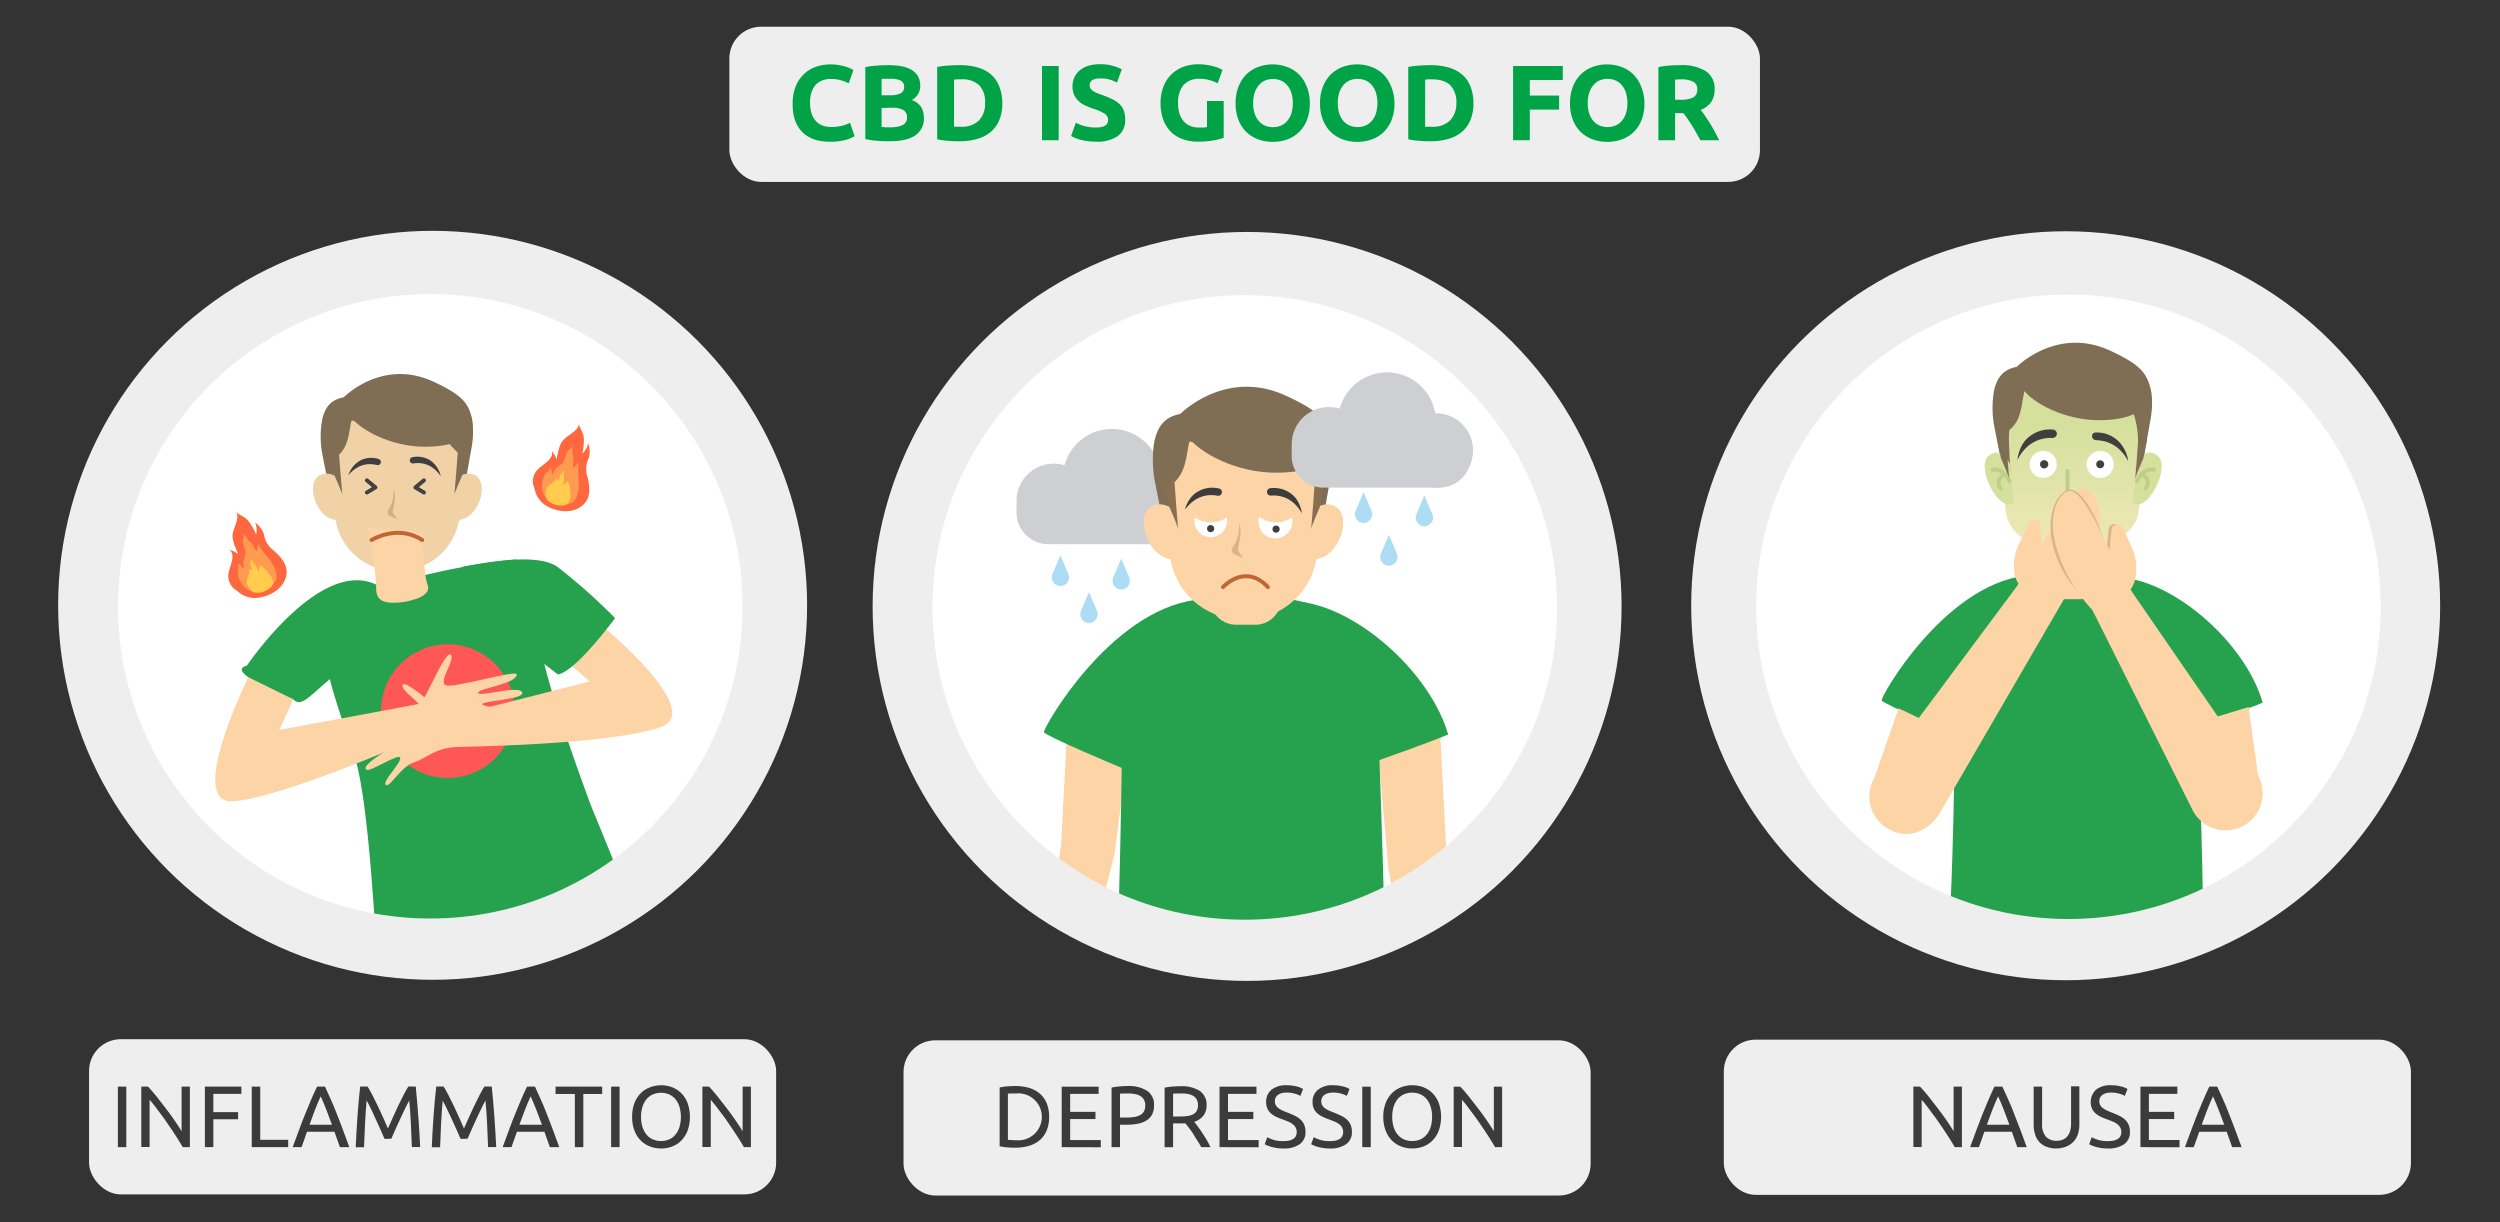 <svg id="Слой_1" data-name="Слой 1" xmlns="http://www.w3.org/2000/svg" xmlns:xlink="http://www.w3.org/1999/xlink" width="630" height="308" viewBox="0 0 630 308">
  <rect x="0" y="0" width="630" height="308" fill="#333333" stroke="none"/>
  <defs>
    <style>
      .cls-1, .cls-12, .cls-13, .cls-29, .cls-30, .cls-31 {
        fill: none;
      }

      .cls-2 {
        fill: #eee;
      }

      .cls-3 {
        fill: #fff;
      }

      .cls-4 {
        fill: #3b3b3b;
      }

      .cls-5 {
        fill: #00a447;
      }

      .cls-6 {
        fill: #dcb287;
      }

      .cls-7 {
        clip-path: url(#clip-path);
      }

      .cls-8 {
        fill: #806e54;
      }

      .cls-9 {
        fill: #f0d2a6;
      }

      .cls-10 {
        fill: #cfaf87;
      }

      .cls-11 {
        fill: #3f3f3f;
      }

      .cls-12 {
        stroke: #414141;
      }

      .cls-12, .cls-13, .cls-29, .cls-30, .cls-31 {
        stroke-linecap: round;
        stroke-linejoin: round;
      }

      .cls-13 {
        stroke: #c06534;
      }

      .cls-14 {
        fill: #26a14e;
      }

      .cls-15 {
        fill: #fcd4a6;
      }

      .cls-16 {
        fill: #ff5656;
      }

      .cls-17 {
        fill: #ff673e;
      }

      .cls-18 {
        fill: #ff9b50;
      }

      .cls-19 {
        fill: #ffcc4d;
      }

      .cls-20 {
        clip-path: url(#clip-path-2);
      }

      .cls-21 {
        fill: #cecfd3;
      }

      .cls-22 {
        fill: #3d3d3d;
      }

      .cls-23 {
        fill: #886e52;
      }

      .cls-24 {
        fill: #adddf5;
      }

      .cls-25 {
        clip-path: url(#clip-path-3);
      }

      .cls-26 {
        fill: #806e55;
      }

      .cls-27 {
        fill: url(#Безымянный_градиент_6);
      }

      .cls-28 {
        fill: #d5e09d;
      }

      .cls-29 {
        stroke: #bdcf89;
      }

      .cls-30, .cls-31 {
        stroke: #b86464;
      }

      .cls-30 {
        stroke-width: 0.67px;
      }

      .cls-31 {
        stroke-width: 0.51px;
      }
    </style>
    <clipPath id="clip-path">
      <circle class="cls-1" cx="108.45" cy="152.78" r="78.69"/>
    </clipPath>
    <clipPath id="clip-path-2">
      <circle class="cls-1" cx="313.66" cy="153.08" r="78.69"/>
    </clipPath>
    <clipPath id="clip-path-3">
      <circle class="cls-1" cx="521.25" cy="152.9" r="78.69"/>
    </clipPath>
    <linearGradient id="Безымянный_градиент_6" data-name="Безымянный градиент 6" x1="522.35" y1="142.59" x2="521.87" y2="93.75" gradientUnits="userSpaceOnUse">
      <stop offset="0" stop-color="#f3e9bd"/>
      <stop offset="0.72" stop-color="#d5e09d"/>
    </linearGradient>
  </defs>
  <circle class="cls-2" cx="520.55" cy="152.65" r="94.37"/>
  <circle class="cls-3" cx="521.25" cy="152.9" r="78.69"/>
  <rect class="cls-2" x="183.8" y="6.73" width="259.71" height="39.11" rx="8"/>
  <rect class="cls-2" x="227.69" y="262.16" width="173.15" height="39.11" rx="8"/>
  <circle class="cls-2" cx="314.27" cy="152.82" r="94.37"/>
  <circle class="cls-3" cx="313.69" cy="153.08" r="78.69"/>
  <rect class="cls-2" x="434.4" y="261.99" width="173.15" height="39.11" rx="8"/>
  <g>
    <path class="cls-4" d="M492.61,289.08q-.48-.81-1.11-1.83t-1.35-2.1c-.48-.72-1-1.46-1.51-2.21s-1-1.47-1.55-2.16-1-1.36-1.49-2-.93-1.16-1.34-1.63v11.9h-2.09V273.83h1.69c.69.74,1.43,1.59,2.21,2.57s1.56,2,2.33,3,1.5,2,2.18,3,1.26,1.88,1.73,2.66V273.83h2.09v15.25Z"/>
    <path class="cls-4" d="M508.37,289.08c-.25-.66-.49-1.31-.71-1.95s-.44-1.28-.68-1.94h-6.91l-1.38,3.89h-2.22c.58-1.61,1.13-3.11,1.65-4.48s1-2.67,1.5-3.9,1-2.41,1.47-3.53,1-2.24,1.51-3.34h2c.53,1.1,1,2.22,1.52,3.34s1,2.3,1.46,3.53,1,2.53,1.51,3.9,1.06,2.87,1.65,4.48Zm-2-5.65c-.47-1.28-.94-2.51-1.4-3.71s-.94-2.34-1.44-3.44c-.52,1.1-1,2.24-1.47,3.44s-.92,2.43-1.37,3.71Z"/>
    <path class="cls-4" d="M518.22,289.41a6.59,6.59,0,0,1-2.59-.46,4.81,4.81,0,0,1-1.81-1.27,5.16,5.16,0,0,1-1-1.9,7.87,7.87,0,0,1-.34-2.38v-9.57h2.13v9.33a4.61,4.61,0,0,0,1,3.32,3.55,3.55,0,0,0,2.64,1,4.16,4.16,0,0,0,1.49-.26,2.81,2.81,0,0,0,1.15-.78,3.65,3.65,0,0,0,.75-1.35,6.38,6.38,0,0,0,.27-2v-9.33H524v9.57a8.19,8.19,0,0,1-.34,2.38,5.05,5.05,0,0,1-1.06,1.9,4.93,4.93,0,0,1-1.8,1.27A6.59,6.59,0,0,1,518.22,289.41Z"/>
    <path class="cls-4" d="M531.22,287.56c2.23,0,3.35-.76,3.35-2.29a2.24,2.24,0,0,0-.3-1.19,2.84,2.84,0,0,0-.8-.86,5.33,5.33,0,0,0-1.16-.63c-.43-.18-.89-.35-1.37-.53a12.58,12.58,0,0,1-1.59-.65,5.47,5.47,0,0,1-1.29-.86,3.58,3.58,0,0,1-.87-1.17,4.32,4.32,0,0,1,1-4.78,5.81,5.81,0,0,1,3.76-1.12,9.78,9.78,0,0,1,2.52.3,5.57,5.57,0,0,1,1.66.65l-.68,1.74a5.86,5.86,0,0,0-1.37-.56,7.19,7.19,0,0,0-2.13-.28,4.57,4.57,0,0,0-1.14.13,2.85,2.85,0,0,0-.92.4,1.84,1.84,0,0,0-.63.67,2,2,0,0,0-.23,1,2,2,0,0,0,.24,1,2.38,2.38,0,0,0,.68.74,6.63,6.63,0,0,0,1,.58c.38.18.81.35,1.28.53.66.26,1.27.53,1.82.79a5.84,5.84,0,0,1,1.43.95,3.73,3.73,0,0,1,.93,1.31,4.54,4.54,0,0,1,.33,1.83,3.6,3.6,0,0,1-1.46,3.08,6.86,6.86,0,0,1-4.13,1.08,10.7,10.7,0,0,1-1.66-.12,12.6,12.6,0,0,1-1.35-.29,6.67,6.67,0,0,1-1-.35,6.24,6.24,0,0,1-.67-.32l.63-1.76a9.71,9.71,0,0,0,1.54.64A7.8,7.8,0,0,0,531.22,287.56Z"/>
    <path class="cls-4" d="M539.39,289.08V273.83h9.3v1.83h-7.17v4.53h6.38V282h-6.38v5.28h7.72v1.83Z"/>
    <path class="cls-4" d="M562.51,289.08c-.25-.66-.49-1.31-.7-1.95s-.45-1.28-.69-1.94h-6.9l-1.39,3.89h-2.22c.58-1.61,1.13-3.11,1.65-4.48s1-2.67,1.5-3.9,1-2.41,1.47-3.53,1-2.24,1.51-3.34h2c.53,1.1,1,2.22,1.52,3.34s1,2.3,1.46,3.53,1,2.53,1.51,3.9,1.06,2.87,1.65,4.48Zm-2-5.65c-.47-1.28-.94-2.51-1.4-3.71s-.94-2.34-1.44-3.44c-.51,1.1-1,2.24-1.46,3.44s-.92,2.43-1.38,3.71Z"/>
  </g>
  <rect class="cls-2" x="22.44" y="261.88" width="173.15" height="39.11" rx="8"/>
  <g>
    <path class="cls-4" d="M29.7,273.83h2.13v15.25H29.7Z"/>
    <path class="cls-4" d="M46.06,289.08q-.48-.81-1.11-1.83c-.41-.67-.87-1.37-1.35-2.1s-1-1.46-1.51-2.21-1-1.47-1.55-2.16-1-1.36-1.49-2-.94-1.16-1.35-1.63v11.9H35.61V273.83h1.7c.69.74,1.42,1.59,2.21,2.57s1.56,2,2.33,3,1.5,2,2.18,3,1.26,1.88,1.73,2.66V273.83h2.09v15.25Z"/>
    <path class="cls-4" d="M51.63,289.08V273.83h9.2v1.83H53.76v4.6H60v1.8H53.76v7Z"/>
    <path class="cls-4" d="M72.62,287.23v1.85H63.44V273.83h2.14v13.4Z"/>
    <path class="cls-4" d="M85.66,289.08c-.25-.66-.48-1.31-.7-1.95l-.68-1.94H77.37L76,289.08H73.76c.59-1.61,1.14-3.11,1.65-4.48s1-2.67,1.51-3.9,1-2.41,1.46-3.53,1-2.24,1.52-3.34h2c.52,1.1,1,2.22,1.51,3.34s1,2.3,1.47,3.53,1,2.53,1.5,3.9,1.07,2.87,1.65,4.48Zm-2-5.65c-.47-1.28-.93-2.51-1.4-3.71s-.94-2.34-1.44-3.44c-.51,1.1-1,2.24-1.46,3.44s-.92,2.43-1.37,3.71Z"/>
    <path class="cls-4" d="M96.9,287c-.14-.35-.34-.8-.58-1.34l-.78-1.76c-.28-.63-.57-1.28-.89-1.95L93.76,280c-.28-.6-.54-1.13-.78-1.6s-.44-.83-.59-1.08Q92.15,280,92,283t-.27,6.11H89.64c.06-1.32.13-2.65.2-4s.16-2.67.26-4,.19-2.57.3-3.8.24-2.4.37-3.5h1.87c.39.65.82,1.41,1.27,2.29s.91,1.8,1.37,2.76.89,1.92,1.32,2.88.81,1.84,1.16,2.63c.36-.79.74-1.66,1.17-2.63s.86-1.92,1.32-2.88.91-1.88,1.36-2.76.88-1.64,1.28-2.29h1.87q.75,7.38,1.12,15.25h-2.09q-.11-3.07-.26-6.11t-.4-5.62c-.15.25-.34.61-.58,1.08s-.5,1-.78,1.6-.58,1.22-.89,1.89-.62,1.32-.9,1.95-.53,1.21-.78,1.76-.43,1-.58,1.34Z"/>
    <path class="cls-4" d="M116.07,287l-.59-1.34-.78-1.76c-.28-.63-.57-1.28-.89-1.95s-.61-1.3-.89-1.89-.54-1.13-.78-1.6-.44-.83-.58-1.08q-.25,2.61-.4,5.62t-.26,6.11h-2.09c.06-1.32.12-2.65.19-4s.16-2.67.26-4,.2-2.57.31-3.8.23-2.4.36-3.5h1.87c.4.65.82,1.41,1.27,2.29s.91,1.8,1.37,2.76.89,1.92,1.32,2.88.81,1.84,1.16,2.63c.36-.79.74-1.66,1.17-2.63s.87-1.92,1.32-2.88.91-1.88,1.37-2.76.87-1.64,1.27-2.29h1.87q.75,7.38,1.12,15.25H123q-.11-3.07-.26-6.11c-.1-2-.24-3.88-.4-5.62-.14.25-.34.61-.58,1.08s-.5,1-.78,1.6-.58,1.22-.89,1.89-.61,1.32-.89,1.95l-.78,1.76c-.25.54-.44,1-.59,1.34Z"/>
    <path class="cls-4" d="M138.57,289.08c-.25-.66-.48-1.31-.7-1.95l-.68-1.94h-6.91l-1.39,3.89h-2.22c.59-1.61,1.14-3.11,1.65-4.48s1-2.67,1.51-3.9,1-2.41,1.46-3.53,1-2.24,1.52-3.34h2c.52,1.1,1,2.22,1.51,3.34s1,2.3,1.47,3.53,1,2.53,1.5,3.9,1.07,2.87,1.65,4.48Zm-2-5.65c-.47-1.28-.93-2.51-1.4-3.71s-.94-2.34-1.44-3.44c-.51,1.1-1,2.24-1.46,3.44s-.92,2.43-1.38,3.71Z"/>
    <path class="cls-4" d="M151.75,273.83v1.85H147v13.4h-2.14v-13.4H140v-1.85Z"/>
    <path class="cls-4" d="M154,273.83h2.14v15.25H154Z"/>
    <path class="cls-4" d="M159.3,281.45a9.47,9.47,0,0,1,.58-3.46,7.23,7.23,0,0,1,1.58-2.49A6.59,6.59,0,0,1,163.8,274a7.8,7.8,0,0,1,2.82-.51,7.58,7.58,0,0,1,2.78.51,6.35,6.35,0,0,1,2.3,1.51,7.23,7.23,0,0,1,1.58,2.49,10.58,10.58,0,0,1,0,6.91,7.27,7.27,0,0,1-1.58,2.5,6.33,6.33,0,0,1-2.3,1.5,7.58,7.58,0,0,1-2.78.51,7.8,7.8,0,0,1-2.82-.51,6.57,6.57,0,0,1-2.34-1.5,7.27,7.27,0,0,1-1.58-2.5A9.45,9.45,0,0,1,159.3,281.45Zm2.24,0a8.55,8.55,0,0,0,.35,2.51,5.78,5.78,0,0,0,1,1.93,4.32,4.32,0,0,0,1.59,1.22,5.32,5.32,0,0,0,4.19,0,4.34,4.34,0,0,0,1.57-1.22,5.6,5.6,0,0,0,1-1.93,9.21,9.21,0,0,0,0-5,5.6,5.6,0,0,0-1-1.93,4.45,4.45,0,0,0-1.57-1.22,5.32,5.32,0,0,0-4.19,0,4.43,4.43,0,0,0-1.59,1.22,5.78,5.78,0,0,0-1,1.93A8.57,8.57,0,0,0,161.54,281.45Z"/>
    <path class="cls-4" d="M187.48,289.08c-.33-.54-.69-1.15-1.11-1.83s-.87-1.37-1.36-2.1-1-1.46-1.5-2.21-1-1.47-1.55-2.16-1-1.36-1.5-2-.93-1.16-1.34-1.63v11.9H177V273.83h1.69c.69.74,1.43,1.59,2.21,2.57s1.56,2,2.33,3,1.5,2,2.18,3,1.26,1.88,1.73,2.66V273.83h2.09v15.25Z"/>
  </g>
  <circle class="cls-2" cx="109.02" cy="152.54" r="94.37"/>
  <circle class="cls-3" cx="108.44" cy="152.79" r="78.69"/>
  <g>
    <path class="cls-4" d="M264.38,281.45a8.81,8.81,0,0,1-.62,3.44,6.4,6.4,0,0,1-1.74,2.42,7.34,7.34,0,0,1-2.68,1.43,11.66,11.66,0,0,1-3.43.47c-.62,0-1.3,0-2-.07a11.51,11.51,0,0,1-2-.3V274.05a12.6,12.6,0,0,1,2-.29c.74-.05,1.42-.08,2-.08a12,12,0,0,1,3.43.47,7.49,7.49,0,0,1,2.68,1.43,6.4,6.4,0,0,1,1.74,2.42A8.89,8.89,0,0,1,264.38,281.45Zm-8.3,5.89a5.92,5.92,0,1,0,0-11.79l-1.39,0-.7.05v11.66l.7,0C255,287.34,255.48,287.34,256.08,287.34Z"/>
    <path class="cls-4" d="M267.55,289.08V273.84h9.3v1.82h-7.17v4.53h6.38V282h-6.38v5.29h7.72v1.82Z"/>
    <path class="cls-4" d="M284.16,273.68a8.54,8.54,0,0,1,4.94,1.22,4.18,4.18,0,0,1,1.72,3.64,5.06,5.06,0,0,1-.47,2.26,3.92,3.92,0,0,1-1.37,1.52,6.21,6.21,0,0,1-2.16.84,14,14,0,0,1-2.88.27h-1.7v5.65h-2.13v-15a12.6,12.6,0,0,1,2-.29C282.86,273.71,283.54,273.68,284.16,273.68Zm.17,1.87c-.91,0-1.6,0-2.09.07v6h1.61a13.16,13.16,0,0,0,2-.14,4.52,4.52,0,0,0,1.48-.49,2.34,2.34,0,0,0,.94-.93,3.11,3.11,0,0,0,.33-1.52,2.85,2.85,0,0,0-.34-1.45,2.54,2.54,0,0,0-.93-.91,4,4,0,0,0-1.35-.48A9.45,9.45,0,0,0,284.33,275.55Z"/>
    <path class="cls-4" d="M300.94,282.7c.24.29.53.68.89,1.16s.73,1,1.11,1.58.76,1.18,1.14,1.82a17.78,17.78,0,0,1,.95,1.82H302.7c-.29-.56-.61-1.12-1-1.69s-.69-1.12-1-1.64-.7-1-1.05-1.47-.65-.85-.93-1.18l-.58,0h-2.52v6h-2.14v-15a12.73,12.73,0,0,1,2-.29c.74-.05,1.42-.08,2-.08a8.42,8.42,0,0,1,4.9,1.21,4.16,4.16,0,0,1,1.68,3.61,4.22,4.22,0,0,1-.8,2.59A4.76,4.76,0,0,1,300.94,282.7Zm-3.23-7.15c-.91,0-1.61,0-2.09.07v5.74h1.52a16.85,16.85,0,0,0,2-.11,4.54,4.54,0,0,0,1.48-.42,2.2,2.2,0,0,0,.94-.87,2.9,2.9,0,0,0,.33-1.48,2.83,2.83,0,0,0-.33-1.43,2.36,2.36,0,0,0-.9-.9,3.69,3.69,0,0,0-1.32-.47A9.13,9.13,0,0,0,297.71,275.55Z"/>
    <path class="cls-4" d="M307.32,289.08V273.84h9.31v1.82h-7.17v4.53h6.38V282h-6.38v5.29h7.72v1.82Z"/>
    <path class="cls-4" d="M323.43,287.56c2.22,0,3.34-.76,3.34-2.29a2.26,2.26,0,0,0-.3-1.19,2.84,2.84,0,0,0-.8-.86,5.79,5.79,0,0,0-1.16-.63l-1.37-.53a11.86,11.86,0,0,1-1.58-.65,5.32,5.32,0,0,1-1.3-.85,3.62,3.62,0,0,1-.87-1.18,4,4,0,0,1-.32-1.65,3.82,3.82,0,0,1,1.36-3.13,5.82,5.82,0,0,1,3.77-1.12,9.76,9.76,0,0,1,2.51.3,5.77,5.77,0,0,1,1.67.65l-.69,1.74a5.68,5.68,0,0,0-1.37-.56,7.16,7.16,0,0,0-2.12-.28,4.6,4.6,0,0,0-1.15.13,2.85,2.85,0,0,0-.92.4,1.84,1.84,0,0,0-.63.67,2,2,0,0,0-.23,1,2,2,0,0,0,.24,1,2.38,2.38,0,0,0,.68.74,5.9,5.9,0,0,0,1,.58c.38.18.81.35,1.28.53.66.26,1.27.53,1.82.79a5.65,5.65,0,0,1,1.43.95,3.73,3.73,0,0,1,.93,1.31,4.54,4.54,0,0,1,.33,1.83,3.58,3.58,0,0,1-1.46,3.08,6.84,6.84,0,0,1-4.12,1.08,10.74,10.74,0,0,1-1.67-.12,12.6,12.6,0,0,1-1.35-.29,7.07,7.07,0,0,1-1-.35,6.24,6.24,0,0,1-.67-.32l.63-1.76a9.71,9.71,0,0,0,1.54.64A7.83,7.83,0,0,0,323.43,287.56Z"/>
    <path class="cls-4" d="M335.13,287.56c2.23,0,3.34-.76,3.34-2.29a2.36,2.36,0,0,0-.29-1.19,2.87,2.87,0,0,0-.81-.86,5.71,5.71,0,0,0-1.15-.63l-1.38-.53a13.07,13.07,0,0,1-1.58-.65,5.51,5.51,0,0,1-1.3-.85,3.58,3.58,0,0,1-1.19-2.83,3.83,3.83,0,0,1,1.37-3.13,5.79,5.79,0,0,1,3.76-1.12,9.89,9.89,0,0,1,2.52.3,5.69,5.69,0,0,1,1.66.65l-.68,1.74a6,6,0,0,0-1.38-.56,7.12,7.12,0,0,0-2.12-.28,4.57,4.57,0,0,0-1.14.13,2.91,2.91,0,0,0-.93.4,2,2,0,0,0-.63.67,2.18,2.18,0,0,0,0,2,2.26,2.26,0,0,0,.68.74,5.46,5.46,0,0,0,1,.58c.39.18.82.35,1.29.53.66.26,1.26.53,1.81.79a5.65,5.65,0,0,1,1.43.95,3.63,3.63,0,0,1,.94,1.31,4.54,4.54,0,0,1,.33,1.83,3.58,3.58,0,0,1-1.47,3.08,6.82,6.82,0,0,1-4.12,1.08,10.61,10.61,0,0,1-1.66-.12,11.62,11.62,0,0,1-1.35-.29,7.24,7.24,0,0,1-1-.35,7.35,7.35,0,0,1-.67-.32l.64-1.76a9.32,9.32,0,0,0,1.54.64A7.76,7.76,0,0,0,335.13,287.56Z"/>
    <path class="cls-4" d="M343.29,273.84h2.14v15.24h-2.14Z"/>
    <path class="cls-4" d="M348.59,281.45a9.46,9.46,0,0,1,.59-3.46,7,7,0,0,1,1.58-2.49,6.55,6.55,0,0,1,2.33-1.51,7.85,7.85,0,0,1,2.83-.51,7.58,7.58,0,0,1,2.78.51,6.53,6.53,0,0,1,2.3,1.51,7.07,7.07,0,0,1,1.57,2.49,10.41,10.41,0,0,1,0,6.91,7.11,7.11,0,0,1-1.57,2.5,6.53,6.53,0,0,1-2.3,1.51,7.79,7.79,0,0,1-2.78.5,8.06,8.06,0,0,1-2.83-.5,6.55,6.55,0,0,1-2.33-1.51,7,7,0,0,1-1.58-2.5A9.45,9.45,0,0,1,348.59,281.45Zm2.25,0a8.34,8.34,0,0,0,.35,2.52,5.64,5.64,0,0,0,1,1.92,4.29,4.29,0,0,0,1.58,1.22,5,5,0,0,0,2.11.43,4.88,4.88,0,0,0,2.09-.43,4.34,4.34,0,0,0,1.57-1.22,5.64,5.64,0,0,0,1-1.92,8.67,8.67,0,0,0,.35-2.52,8.57,8.57,0,0,0-.35-2.52,5.6,5.6,0,0,0-1-1.93,4.45,4.45,0,0,0-1.57-1.22,5,5,0,0,0-2.09-.43,5.13,5.13,0,0,0-2.11.43,4.4,4.4,0,0,0-1.58,1.22,5.6,5.6,0,0,0-1,1.93A8.25,8.25,0,0,0,350.84,281.45Z"/>
    <path class="cls-4" d="M376.77,289.08c-.32-.54-.69-1.15-1.11-1.82s-.86-1.38-1.35-2.11-1-1.46-1.51-2.21-1-1.47-1.55-2.16-1-1.36-1.49-2-.93-1.16-1.34-1.63v11.9h-2.09V273.84H368c.69.73,1.43,1.58,2.21,2.56s1.56,2,2.33,3,1.5,2,2.18,3,1.26,1.88,1.73,2.66V273.84h2.09v15.24Z"/>
  </g>
  <g>
    <path class="cls-5" d="M209.09,35.72q-4.56,0-7-2.54T199.75,26a11,11,0,0,1,.73-4.14,8.78,8.78,0,0,1,2-3.08,8.21,8.21,0,0,1,3-1.9,11,11,0,0,1,3.81-.65,13,13,0,0,1,2.16.17,15.8,15.8,0,0,1,1.7.41,8.31,8.31,0,0,1,1.21.47,7,7,0,0,1,.7.38L213.87,21a10.4,10.4,0,0,0-2-.78,9.5,9.5,0,0,0-2.61-.33,5.63,5.63,0,0,0-1.9.33,4.24,4.24,0,0,0-1.65,1,5,5,0,0,0-1.14,1.85,7.66,7.66,0,0,0-.44,2.75,9.79,9.79,0,0,0,.29,2.42,5.15,5.15,0,0,0,.91,1.93A4.44,4.44,0,0,0,207,31.52a5.89,5.89,0,0,0,2.49.47,11.79,11.79,0,0,0,1.65-.1c.48-.08.91-.16,1.29-.26a6.47,6.47,0,0,0,1-.34c.29-.12.55-.24.78-.35l1.16,3.38a9.88,9.88,0,0,1-2.51,1A14.54,14.54,0,0,1,209.09,35.72Z"/>
    <path class="cls-5" d="M224.29,35.59c-1,0-2,0-3.06-.1a21.52,21.52,0,0,1-3.17-.44V16.9a26.88,26.88,0,0,1,2.83-.36c1-.08,2-.12,2.86-.12a19.61,19.61,0,0,1,3.28.25,7.62,7.62,0,0,1,2.58.88,4.64,4.64,0,0,1,1.69,1.63,4.85,4.85,0,0,1,.61,2.5,4,4,0,0,1-2.16,3.54,4.49,4.49,0,0,1,2.43,1.83,5.32,5.32,0,0,1,.64,2.62,5,5,0,0,1-2.14,4.43Q228.54,35.59,224.29,35.59ZM222.16,24h2.05a5.76,5.76,0,0,0,2.78-.49,1.74,1.74,0,0,0,.84-1.61,1.64,1.64,0,0,0-.86-1.59,5.54,5.54,0,0,0-2.54-.46h-1.16c-.42,0-.79,0-1.11.07Zm0,3.22V32c.31,0,.64.06,1,.08s.75,0,1.19,0a7.31,7.31,0,0,0,3.05-.54,2,2,0,0,0,1.16-2,2,2,0,0,0-1-1.85,5.7,5.7,0,0,0-2.78-.55Z"/>
    <path class="cls-5" d="M252.59,26a10.81,10.81,0,0,1-.76,4.24,7.75,7.75,0,0,1-2.15,3A9.16,9.16,0,0,1,246.3,35a15.64,15.64,0,0,1-4.49.6c-.75,0-1.63,0-2.64-.1a20.79,20.79,0,0,1-3-.39V16.87a24.09,24.09,0,0,1,3-.36c1-.06,1.95-.09,2.71-.09a16,16,0,0,1,4.36.54,8.82,8.82,0,0,1,3.36,1.7,7.43,7.43,0,0,1,2.16,3A11.09,11.09,0,0,1,252.59,26Zm-12.18,5.94.69,0,.93,0a6.19,6.19,0,0,0,4.69-1.6,6.13,6.13,0,0,0,1.52-4.4,6.18,6.18,0,0,0-1.46-4.45A6.15,6.15,0,0,0,242.17,20h-.9a7.68,7.68,0,0,0-.86.07Z"/>
    <path class="cls-5" d="M262.58,16.63h4.21V35.34h-4.21Z"/>
    <path class="cls-5" d="M276.21,32.13a5.93,5.93,0,0,0,1.47-.15,2.83,2.83,0,0,0,.94-.4,1.45,1.45,0,0,0,.48-.61,2.22,2.22,0,0,0,.14-.79,1.79,1.79,0,0,0-.87-1.52,12,12,0,0,0-3-1.31c-.61-.22-1.22-.46-1.83-.74a6.56,6.56,0,0,1-1.65-1.06A5,5,0,0,1,270.73,24a4.94,4.94,0,0,1-.46-2.21,5.34,5.34,0,0,1,.49-2.33,5,5,0,0,1,1.38-1.77,6.14,6.14,0,0,1,2.16-1.12,9.7,9.7,0,0,1,2.86-.39,11.58,11.58,0,0,1,3.26.4,11.15,11.15,0,0,1,2.27.9l-1.21,3.32a12.13,12.13,0,0,0-1.74-.72,7.47,7.47,0,0,0-2.31-.31,4.24,4.24,0,0,0-2.18.42,1.58,1.58,0,0,0-.41,2.14,2.33,2.33,0,0,0,.68.64,5.81,5.81,0,0,0,1,.51c.39.16.81.31,1.28.47,1,.37,1.82.72,2.54,1.07a6.79,6.79,0,0,1,1.8,1.23,4.5,4.5,0,0,1,1.06,1.65,6.45,6.45,0,0,1,.35,2.29,4.9,4.9,0,0,1-1.83,4.07,8.9,8.9,0,0,1-5.54,1.44,15.19,15.19,0,0,1-2.24-.15,16.17,16.17,0,0,1-1.77-.36,11.69,11.69,0,0,1-1.32-.46,10.11,10.11,0,0,1-.93-.46l1.19-3.35a9.91,9.91,0,0,0,2.06.82A10.44,10.44,0,0,0,276.21,32.13Z"/>
    <path class="cls-5" d="M302.43,19.87a5.15,5.15,0,0,0-4.25,1.63A6.92,6.92,0,0,0,296.87,26a8.86,8.86,0,0,0,.32,2.5,5.56,5.56,0,0,0,1,1.93,4.56,4.56,0,0,0,1.62,1.26,5.54,5.54,0,0,0,2.27.44l1.2,0a6.38,6.38,0,0,0,.88-.11V25.46h4.21v9.26a15.82,15.82,0,0,1-2.43.64,21.74,21.74,0,0,1-4.13.33,10.78,10.78,0,0,1-3.82-.64A8.23,8.23,0,0,1,295,33.16a8.59,8.59,0,0,1-1.88-3.06,12,12,0,0,1-.66-4.13,11.23,11.23,0,0,1,.73-4.16,9,9,0,0,1,2-3.06,8.39,8.39,0,0,1,3-1.9,10.37,10.37,0,0,1,3.66-.65,15.7,15.7,0,0,1,2.39.17,16.71,16.71,0,0,1,1.84.41,8.89,8.89,0,0,1,1.27.47,7.47,7.47,0,0,1,.71.38L306.86,21a10.45,10.45,0,0,0-2-.8A8.22,8.22,0,0,0,302.43,19.87Z"/>
    <path class="cls-5" d="M330.08,26a11.46,11.46,0,0,1-.72,4.23,8.76,8.76,0,0,1-2,3.05,8.12,8.12,0,0,1-2.95,1.85,10.91,10.91,0,0,1-3.69.62,10.59,10.59,0,0,1-3.62-.62,8.46,8.46,0,0,1-3-1.85,8.68,8.68,0,0,1-2-3.05,11.26,11.26,0,0,1-.73-4.23,11,11,0,0,1,.75-4.22,9.16,9.16,0,0,1,2-3.07,8.52,8.52,0,0,1,3-1.86,10.32,10.32,0,0,1,3.55-.62,10.55,10.55,0,0,1,3.62.62,8.34,8.34,0,0,1,3,1.86,8.93,8.93,0,0,1,2,3.07A11.4,11.4,0,0,1,330.08,26Zm-14.29,0a8.72,8.72,0,0,0,.34,2.49,5.77,5.77,0,0,0,1,1.9,4.41,4.41,0,0,0,1.55,1.23,5.34,5.34,0,0,0,4.2,0,4.3,4.3,0,0,0,1.57-1.23,5.59,5.59,0,0,0,1-1.9,9.29,9.29,0,0,0,0-5,5.6,5.6,0,0,0-1-1.92,4.3,4.3,0,0,0-1.57-1.23,5.29,5.29,0,0,0-4.2,0,4.46,4.46,0,0,0-1.55,1.25,5.83,5.83,0,0,0-1,1.91A8.73,8.73,0,0,0,315.79,26Z"/>
    <path class="cls-5" d="M351.41,26a11.46,11.46,0,0,1-.72,4.23,8.76,8.76,0,0,1-2,3.05,8.12,8.12,0,0,1-3,1.85,10.91,10.91,0,0,1-3.69.62,10.59,10.59,0,0,1-3.62-.62,8.46,8.46,0,0,1-3-1.85,8.68,8.68,0,0,1-2-3.05,11.26,11.26,0,0,1-.73-4.23,11,11,0,0,1,.75-4.22,9.16,9.16,0,0,1,2-3.07,8.52,8.52,0,0,1,3-1.86,10.32,10.32,0,0,1,3.55-.62,10.55,10.55,0,0,1,3.62.62,8.34,8.34,0,0,1,3,1.86,8.93,8.93,0,0,1,2,3.07A11.4,11.4,0,0,1,351.41,26Zm-14.29,0a8.72,8.72,0,0,0,.34,2.49,5.77,5.77,0,0,0,1,1.9A4.41,4.41,0,0,0,340,31.59a5.34,5.34,0,0,0,4.2,0,4.22,4.22,0,0,0,1.57-1.23,5.59,5.59,0,0,0,1-1.9,9.29,9.29,0,0,0,0-5,5.6,5.6,0,0,0-1-1.92,4.22,4.22,0,0,0-1.57-1.23,5.29,5.29,0,0,0-4.2,0,4.46,4.46,0,0,0-1.55,1.25,5.83,5.83,0,0,0-1,1.91A8.73,8.73,0,0,0,337.12,26Z"/>
    <path class="cls-5" d="M371.31,26a11,11,0,0,1-.76,4.24,7.75,7.75,0,0,1-2.15,3A9.21,9.21,0,0,1,365,35a15.52,15.52,0,0,1-4.48.6c-.75,0-1.64,0-2.64-.1a20.79,20.79,0,0,1-3-.39V16.87a24.15,24.15,0,0,1,3-.36c1.06-.06,2-.09,2.72-.09A16,16,0,0,1,365,17a8.89,8.89,0,0,1,3.36,1.7,7.52,7.52,0,0,1,2.16,3A11.27,11.27,0,0,1,371.31,26Zm-12.18,5.94.69,0,.93,0a6.17,6.17,0,0,0,4.68-1.6A6.09,6.09,0,0,0,367,26a6.18,6.18,0,0,0-1.46-4.45Q364,20,360.88,20H360a7.68,7.68,0,0,0-.86.07Z"/>
    <path class="cls-5" d="M381.3,35.34V16.63h12.52v3.54h-8.31v3.91h7.39v3.54h-7.39v7.72Z"/>
    <path class="cls-5" d="M414.4,26a11.46,11.46,0,0,1-.72,4.23,8.76,8.76,0,0,1-2,3.05,8.12,8.12,0,0,1-3,1.85,10.91,10.91,0,0,1-3.69.62,10.59,10.59,0,0,1-3.62-.62,8.46,8.46,0,0,1-3-1.85,8.68,8.68,0,0,1-2-3.05,11.26,11.26,0,0,1-.73-4.23,11,11,0,0,1,.75-4.22,9.16,9.16,0,0,1,2-3.07,8.52,8.52,0,0,1,3-1.86,10.32,10.32,0,0,1,3.55-.62,10.55,10.55,0,0,1,3.62.62,8.34,8.34,0,0,1,3,1.86,8.79,8.79,0,0,1,2,3.07A11.4,11.4,0,0,1,414.4,26Zm-14.29,0a8.72,8.72,0,0,0,.34,2.49,5.77,5.77,0,0,0,1,1.9A4.41,4.41,0,0,0,403,31.59a5.34,5.34,0,0,0,4.2,0,4.22,4.22,0,0,0,1.57-1.23,5.59,5.59,0,0,0,1-1.9,9.29,9.29,0,0,0,0-5,5.6,5.6,0,0,0-1-1.92,4.22,4.22,0,0,0-1.57-1.23,5.29,5.29,0,0,0-4.2,0,4.46,4.46,0,0,0-1.55,1.25,5.83,5.83,0,0,0-1,1.91A8.73,8.73,0,0,0,400.11,26Z"/>
    <path class="cls-5" d="M423.39,16.42a11.57,11.57,0,0,1,6.45,1.49,5.22,5.22,0,0,1,2.24,4.66,5.3,5.3,0,0,1-.9,3.2,6,6,0,0,1-2.61,1.93c.38.47.78,1,1.19,1.61s.82,1.23,1.23,1.89.79,1.34,1.17,2.05.73,1.41,1.06,2.09h-4.71l-1.05-1.86c-.35-.63-.71-1.24-1.08-1.84s-.74-1.15-1.1-1.68a16.57,16.57,0,0,0-1.08-1.45h-2.08v6.83h-4.21V16.9a23.05,23.05,0,0,1,2.85-.38C421.74,16.45,422.61,16.42,423.39,16.42Zm.24,3.59c-.31,0-.58,0-.82,0l-.69.06v5.07h1.19a7.28,7.28,0,0,0,3.4-.59,2.16,2.16,0,0,0,1-2,2,2,0,0,0-1-1.95A6.36,6.36,0,0,0,423.63,20Z"/>
  </g>
  <path class="cls-6" d="M517.58,123.07a18.61,18.61,0,0,0-2.16,3.92c-.77,2.14-1.53,3.93-1.53,3.93l-1,2,.06,1.29S517.13,125,517.58,123.07Z"/>
  <g class="cls-7">
    <g>
      <path class="cls-8" d="M118.86,105.1c-.92-3.34-2.1-5.49-9.83-9-12.78-5.82-22.39,4-22.39,4-3.53.67-4.71,2.83-5.38,5.29a24,24,0,0,0,0,9.26l2.55,12.83,2.46-12c2.42-7.89,6.1-11.1,6.1-11.1l11.68-.92,12.38,22.85,2.41-13.52a22.17,22.17,0,0,0,.34-5.2A13,13,0,0,0,118.86,105.1Z"/>
      <path class="cls-9" d="M86.29,121.24s-3.43-3.35-6.17-1.16C76.88,122.66,80.27,132,86,131Z"/>
      <path class="cls-9" d="M114,121.24s3.43-3.35,6.17-1.16c3.23,2.58-.15,11.89-5.89,10.91Z"/>
      <path class="cls-9" d="M100.43,143.89H99.8a15.47,15.47,0,0,1-15.47-15.47v-13.8L88.6,106l20.71,1.8,6.59,6.87v13.8A15.47,15.47,0,0,1,100.43,143.89Z"/>
      <path class="cls-10" d="M99.21,123.59s0,.06,0,.17a9.58,9.58,0,0,1-.55,3.16,7.15,7.15,0,0,1-.84,1.62A1,1,0,0,0,98.2,130l1.92.85-1-1.43a.91.91,0,0,1-.15-.75,17.87,17.87,0,0,0,.55-3.41,7.48,7.48,0,0,0-.37-2.19"/>
      <path class="cls-11" d="M87.8,119.75A6.49,6.49,0,0,1,90.87,116a6.06,6.06,0,0,1,4.58-.32.8.8,0,0,1,.51.9h0a.8.8,0,0,1-1,.61C93.54,116.82,90.51,116.49,87.8,119.75Z"/>
      <path class="cls-11" d="M111.07,120a6.5,6.5,0,0,0-2.68-4,6.1,6.1,0,0,0-4.53-.77.79.79,0,0,0-.59.85h0a.79.79,0,0,0,.93.7C105.65,116.55,108.7,116.53,111.07,120Z"/>
      <path class="cls-8" d="M116.82,102.52c-.44.15-14.61-3.78-14.61-3.78l-12.44,3.78v0c-10.93,3-6.11,13.31-6.11,13.31,4.49-2.31,4.16-7,5-10.45,2,2.61,9.6,7.38,19,7.2,9.6-.19,10.68-3.93,10.68-3.93S117.25,102.38,116.82,102.52Z"/>
      <path class="cls-8" d="M84.33,119.89s2.11,4.8,2,5-1-11.85-1-11.85l-1.75,2.63Z"/>
      <path class="cls-8" d="M116.43,119.89s-2.11,4.8-2,5,1-11.85,1-11.85l1.76,2.63Z"/>
      <polyline class="cls-12" points="106.83 121.05 104.68 122.83 106.83 124.11"/>
      <polyline class="cls-12" points="92.46 121.05 94.61 122.83 92.46 124.11"/>
      <path class="cls-13" d="M93.65,136.08s6.53-4.08,12.72,0"/>
      <path class="cls-14" d="M89.22,190.25c-2-5.61-5.81-17.16-6.06-19.13-5.14,4.29-7.34,7.26-9.26,5.1,0,0-17.82-6.94-11.7-8.46,0,0,18.29-27.15,32.49-20.48a12.27,12.27,0,0,0,2.61.12c4.64-1.25,19.4-5.27,32.84-6.41l7.35,27.59c2.57,10.24,10.76,32.91,12,35.82,1.53,3.63,8.24,20.26,8.24,20.26S99.11,242,95,240.55C94.77,240.48,93.17,201.61,89.22,190.25Z"/>
      <path class="cls-15" d="M106.65,134.1s-.15,9.85,1.12,13.35-6.86,4.37-6.86,4.37c-3.8.27-6.23-.06-6.13-3.88S92.6,133,92.6,133Z"/>
      <circle class="cls-16" cx="112.84" cy="179.2" r="16.84"/>
      <path class="cls-15" d="M142.22,166.17l6.41,5.55s-33.92,8.66-35,8.85-11.43-9.61-12.16-8,5.56,4.74,4.43,6.4-18.07,4-17.47,5.13c1.12,2.21,10.42-1,10.76.13s-10,2.41-10.12,4.48,9.69-2.16,10.35-1.45-8.65,5.26-7.12,6.69c.84.77,8.19-4.26,8.55-3s-4.67,6.05-3.63,6.85,3.68-4.58,7.11-5.69,5.31-3.76,11.29-3.88,39.46-.85,51-5.05-16.47-26.85-16.47-26.85Z"/>
      <path class="cls-14" d="M123.43,147c2.82-3-7.28-4.26-7.24-4.24.8.32,18.44-4.29,24.4.18A144.91,144.91,0,0,1,155,155.77s-9.82,13.39-14.41,14.2c0,0-15.91-12.55-16.78-11Z"/>
      <path class="cls-13" d="M93.65,136.08s6.53-4.08,12.72,0"/>
      <g>
        <path class="cls-17" d="M147.88,119.57a6,6,0,0,1,.48-4.11,5.81,5.81,0,0,0-.13-3.72,4.84,4.84,0,0,1-1.51,2.58,13.89,13.89,0,0,0,.4-4c-.12-1.28-1-2.42-1.36-3.7.51,1.63-2.62,3-3.67,4.14-1.33,1.42-1.39,3.28-1.86,5a7.37,7.37,0,0,0-1.15-2.13c.61,2.4-3,3.57-4.07,5.3a4.14,4.14,0,0,0-.31,4.18,6.46,6.46,0,0,0,3.82,4.8c2.8,1.26,5.63,1.18,7.49,0C149.15,126.07,148.75,122.75,147.88,119.57Z"/>
        <g>
          <path class="cls-18" d="M145.75,123.58c.51-2.33-.65-5,.33-7.25-.33.52-1.34,1-1.65,1.63-.17-.92.26-1.81,0-2.82a5.52,5.52,0,0,1-.09-2.76c-.3.58-1.21,1-1.51,1.64s-.47,1.49-.77,2.21-1.14,1.06-1.79,1.65-.56,1.24-1.12,1.69c-.12-.63.12-1.13-.59-1.78-.08.86-1,1.35-1.38,2.08a5.72,5.72,0,0,0-.59,2.43,4.48,4.48,0,0,0,2.35,4.24,6.54,6.54,0,0,0,5.05.22C145.24,126.09,145.5,124.72,145.75,123.58Z"/>
          <path class="cls-18" d="M144.47,112.16a1.45,1.45,0,0,0-.09.22A.85.85,0,0,0,144.47,112.16Z"/>
          <path class="cls-18" d="M146.08,116.33a.82.82,0,0,0,.09-.19Z"/>
        </g>
        <path class="cls-19" d="M143.73,124.46c-.08-.83,0-2.44-.75-3.22a3.22,3.22,0,0,1-1.11,1.05c.42-1.3.14-2.58.31-3.88-.13.53-.73.86-1,1.33s-.14,1.13-.67,1.36a2,2,0,0,0-.32-.69c-.07,1-2,1.67-2.43,2.62-.17.36-.41,2.29.21,3a5,5,0,0,0,4.56,1.23C143.61,126.84,143.82,125.38,143.73,124.46Z"/>
      </g>
      <g>
        <path class="cls-17" d="M68.52,138.35a6,6,0,0,1-2-3.65,5.77,5.77,0,0,0-2.23-3,4.82,4.82,0,0,1,.24,3,14,14,0,0,0-2-3.49c-.83-1-2.17-1.43-3.23-2.25,1.36,1.05-.42,4-.64,5.49-.27,1.93.75,3.49,1.34,5.17a7.18,7.18,0,0,0-2.16-1.08c1.88,1.61-.42,4.64-.3,6.67a4.15,4.15,0,0,0,2.14,3.61,6.48,6.48,0,0,0,5.88,1.74c3-.57,5.29-2.26,6.16-4.25C73.28,143,71.05,140.45,68.52,138.35Z"/>
        <g>
          <path class="cls-18" d="M69.07,142.85c-.92-2.2-3.39-3.71-3.88-6.12,0,.61-.5,1.62-.42,2.28-.67-.66-.83-1.64-1.59-2.34a5.63,5.63,0,0,1-1.65-2.22c.09.66-.41,1.54-.3,2.22s.47,1.49.63,2.25-.32,1.52-.52,2.38c-.16.69.25,1.34.06,2-.47-.45-.56-1-1.51-1.12.43.75-.06,1.68.06,2.49a5.56,5.56,0,0,0,.91,2.32,4.49,4.49,0,0,0,4.35,2.15,6.6,6.6,0,0,0,4.27-2.72C70.09,145.21,69.52,143.94,69.07,142.85Z"/>
          <path class="cls-18" d="M61.48,134.23a1.42,1.42,0,0,0,.05.22A.87.87,0,0,0,61.48,134.23Z"/>
          <path class="cls-18" d="M65.19,136.73a1.43,1.43,0,0,0,0-.22A1.43,1.43,0,0,0,65.19,136.73Z"/>
        </g>
        <path class="cls-19" d="M67.92,144.73c-.54-.63-1.42-2-2.46-2.2a3.33,3.33,0,0,1-.31,1.49c-.4-1.3-1.36-2.19-2-3.36.19.51-.12,1.13-.07,1.66s.53,1,.23,1.51a1.83,1.83,0,0,0-.66-.39c.53.88-.64,2.49-.48,3.54.06.39,1,2.11,1.89,2.34a4.93,4.93,0,0,0,4.44-1.6C69.19,146.75,68.52,145.44,67.92,144.73Z"/>
      </g>
      <path class="cls-15" d="M73.9,176.22l-3.49,7.72s34.42-6.35,35.46-6.62,6.35-13.52,7.68-12.35-3.06,6.63-1.33,7.66,18.06-4,18-2.66c-.1,2.47-9.89,3.47-9.72,4.63s10.12-2,11.07-.17-9.7,2.1-10,3,10.06,1.14,9.27,3.08c-.44,1.05-9.22-.43-9,.9s6.78,3.54,6.16,4.7-5.26-2.62-8.84-2.19-6.39-1.18-11.87,1.21-36.18,15.77-48.42,16.79,3.7-31.27,3.7-31.27Z"/>
    </g>
  </g>
  <g class="cls-20">
    <g>
      <g>
        <circle class="cls-21" cx="280.17" cy="120.41" r="12.32"/>
        <circle class="cls-21" cx="292.5" cy="127.75" r="9.37"/>
        <circle class="cls-21" cx="265.54" cy="126.2" r="9.37"/>
        <path class="cls-21" d="M258,125.48h41.58a1.82,1.82,0,0,1,1.82,1.82v1.83a8,8,0,0,1-8,8H264.16a8,8,0,0,1-8-8V127.3a1.82,1.82,0,0,1,1.82-1.82Z"/>
      </g>
      <polygon class="cls-15" points="269.27 177.07 267.39 213.03 262.75 245.53 273.04 245.53 280.88 215.22 284.95 183.29 269.27 177.07"/>
      <polygon class="cls-15" points="362.68 179.95 364.56 215.92 369.2 248.42 355.41 248.42 349.87 218.92 347.01 186.18 362.68 179.95"/>
      <path class="cls-14" d="M301.33,151.17c14.17-1.88,14.22-2.36,29,.93,14,3.12,30.39,18.36,34.61,33-5.6,2.31-17.31,6.43-17.31,6.43s2,54,1.13,55.1c-1.18,1.54-48.85,4.65-67.78.57,1.17-12.8,1.69-53.69,1.69-53.69s-19.28-8.05-19.59-9S279.59,154,301.33,151.17Z"/>
      <path class="cls-15" d="M304.9,139.46h18a0,0,0,0,1,0,0v11.39a6.58,6.58,0,0,1-6.58,6.58h-4.81a6.58,6.58,0,0,1-6.58-6.58V139.46a0,0,0,0,1,0,0Z"/>
      <path class="cls-8" d="M335.49,110.28c-1.09-4-2.48-6.49-11.62-10.64-15.1-6.87-26.45,4.68-26.45,4.68-4.17.78-5.56,3.34-6.36,6.25-.85,3.11-.55,8.59,0,10.94l3,15.16L297,122.51c2.85-9.31,7.19-13.11,7.19-13.11l13.8-1.09,14.64,27,2.84-16a27,27,0,0,0,.4-6.15A15.42,15.42,0,0,0,335.49,110.28Z"/>
      <path class="cls-15" d="M297,129.35s-4.05-4-7.29-1.37c-3.82,3,.18,14,7,12.89Z"/>
      <path class="cls-15" d="M329.72,129.35s4-4,7.28-1.37c3.82,3-.17,14-6.95,12.89Z"/>
      <path class="cls-15" d="M313.71,156.11H313a18.28,18.28,0,0,1-18.28-18.28V121.54l5-10.25,24.47,2.12,7.79,8.13v16.29A18.28,18.28,0,0,1,313.71,156.11Z"/>
      <path class="cls-6" d="M312.26,132.13s0,.07,0,.19a11,11,0,0,1-.65,3.74,8.65,8.65,0,0,1-1,1.91,1.14,1.14,0,0,0,.44,1.68l2.26,1L312.16,139a1.13,1.13,0,0,1-.18-.89,20.08,20.08,0,0,0,.65-4,8.69,8.69,0,0,0-.43-2.58"/>
      <path class="cls-22" d="M298.56,128.51s.75-3.27,3.32-4.64a7.16,7.16,0,0,1,5.37-.75.92.92,0,0,1,.67,1h0a.93.93,0,0,1-1.12.8C305.1,124.58,301.5,124.45,298.56,128.51Z"/>
      <path class="cls-8" d="M333.07,107.24c-.52.17-17.26-4.46-17.26-4.46l-14.69,4.46v0c-12.91,3.5-7.22,15.73-7.22,15.73,5.31-2.73,4.92-8.33,5.93-12.35,2.35,3.09,11.35,8.71,22.42,8.5,11.34-.22,12.62-4.64,12.62-4.64S333.59,107.07,333.07,107.24Z"/>
      <path class="cls-23" d="M294.69,127.76s2.49,5.66,2.31,5.94-1.15-14-1.15-14l-2.07,3.12Z"/>
      <path class="cls-23" d="M332.61,127.76s-2.49,5.66-2.31,5.94,1.15-14,1.15-14l2.07,3.12Z"/>
      <path class="cls-13" d="M308.2,147.94s5.58-6.16,11.3,0"/>
      <path class="cls-3" d="M301,131.42a4.11,4.11,0,1,0,4.1-4.27A4.18,4.18,0,0,0,301,131.42Z"/>
      <circle class="cls-11" cx="305.08" cy="133.21" r="0.9"/>
      <path class="cls-3" d="M321.57,127.15a4.27,4.27,0,1,0,4.11,4.27A4.19,4.19,0,0,0,321.57,127.15Z"/>
      <circle class="cls-11" cx="321.57" cy="133.34" r="0.9"/>
      <path class="cls-15" d="M328.05,128.25,321,126.18l-6,2.07S321.2,135.93,328.05,128.25Z"/>
      <path class="cls-15" d="M311.6,128.25l-7.08-2.07-6,2.07S304.75,135.93,311.6,128.25Z"/>
      <g>
        <circle class="cls-21" cx="349.51" cy="106.15" r="12.32"/>
        <circle class="cls-21" cx="361.84" cy="113.5" r="9.37"/>
        <circle class="cls-21" cx="334.88" cy="111.94" r="9.37"/>
        <path class="cls-21" d="M327.33,111.22h41.58a1.82,1.82,0,0,1,1.82,1.82v1.83a8,8,0,0,1-8,8H333.5a8,8,0,0,1-8-8V113a1.82,1.82,0,0,1,1.82-1.82Z"/>
      </g>
      <path class="cls-22" d="M328.09,129.39s-.37-3.33-2.77-5a7.14,7.14,0,0,0-5.25-1.36.92.92,0,0,0-.78.94h0a.93.93,0,0,0,1,.92C322,124.75,325.63,125,328.09,129.39Z"/>
      <path class="cls-24" d="M343.62,124l-2,4.73a2.2,2.2,0,0,0,2,3.06h0a2.21,2.21,0,0,0,2-3.08Z"/>
      <path class="cls-24" d="M350,134.77l-2,4.73a2.2,2.2,0,0,0,2,3.07h0a2.21,2.21,0,0,0,2-3.08Z"/>
      <path class="cls-24" d="M358.94,124.84l-2,4.73a2.19,2.19,0,0,0,2,3.06h0a2.21,2.21,0,0,0,2-3.08Z"/>
      <path class="cls-24" d="M267.22,139.9l-2,4.73a2.21,2.21,0,0,0,2,3.07h0a2.21,2.21,0,0,0,2-3.08Z"/>
      <path class="cls-24" d="M274.42,149.19l-2,4.73a2.21,2.21,0,0,0,2,3.07h0a2.21,2.21,0,0,0,2-3.08Z"/>
      <path class="cls-24" d="M282.55,140.75l-2,4.73a2.2,2.2,0,0,0,2,3.07h0a2.21,2.21,0,0,0,2-3.08Z"/>
    </g>
  </g>
  <g class="cls-25">
    <g>
      <path class="cls-8" d="M541.9,97.72c-1-3.49-2.19-5.74-10.28-9.42-13.36-6.08-23.41,4.15-23.41,4.15-3.69.69-4.91,3-5.62,5.53a25.16,25.16,0,0,0,0,9.68l2.67,13.41,2.57-12.53c2.53-8.24,6.37-11.6,6.37-11.6l12.21-1,13,23.9,2.52-14.14a23.1,23.1,0,0,0,.35-5.44A13.27,13.27,0,0,0,541.9,97.72Z"/>
      <path class="cls-14" d="M510.2,145.09c13.36-1.76,13.4-2.22,27.38.89,13.23,2.94,28.65,17.3,32.62,31.1-5.28,2.17-16.31,6-16.31,6s1.87,50.9,1.06,52c-1.11,1.45-46.05,4.38-63.9.53,1.1-12.07,1.6-50.61,1.6-50.61s-18.17-7.59-18.47-8.51S489.71,147.8,510.2,145.09Z"/>
      <path class="cls-15" d="M513.56,134.06H530.5a0,0,0,0,1,0,0v10.36a6.58,6.58,0,0,1-6.58,6.58h-3.78a6.58,6.58,0,0,1-6.58-6.58V134.06A0,0,0,0,1,513.56,134.06Z"/>
      <path class="cls-26" d="M505.54,120.39l-1.15-11.63c-1.47-7.43,4.32-11.36,9.39-11.36h17.56c5.38,0,11.78,3.9,9.06,12.28l-1.57,12.66Z"/>
      <path class="cls-27" d="M538.37,119.88c.25-2.54.41-5.29.41-8.2,0,0,1.05-17.57-16.5-17.92s-16,17.92-16,17.92.06,3.17.42,7.48l-.09-.27s-2.51,7.58-.55,12.29a10.37,10.37,0,0,0,5,5.24,17.17,17.17,0,0,0,4.71,4.35,12.2,12.2,0,0,0,13.09-.16l.68-.44a17.17,17.17,0,0,0,5-4.95,8.7,8.7,0,0,0,3.86-4.33C539.72,127.59,539,122.58,538.37,119.88Z"/>
      <path class="cls-28" d="M537.64,126.76c3.48,2.57,9.5-9.12,6.11-11.89s-5.63,2.31-5.63,2.31l-.09,4.3-.5,4-.19,1.24Z"/>
      <g>
        <path class="cls-29" d="M542.81,118.39s-2.52-.84-4.31,2.88"/>
        <path class="cls-29" d="M539.72,119.45s2.75,1.47.93,3.67"/>
      </g>
      <path class="cls-28" d="M507.25,126.76c-3.48,2.57-9.5-9.12-6.11-11.89s5.52,2.36,5.52,2.36l.2,4.25.49,4,.2,1.24Z"/>
      <g>
        <path class="cls-29" d="M502.08,118.39s2.52-.84,4.31,2.88"/>
        <path class="cls-29" d="M505.17,119.45s-2.75,1.47-.93,3.67"/>
      </g>
      <path class="cls-29" d="M521,118.67v5.9a1.69,1.69,0,0,0,.1.56,1.5,1.5,0,0,0,1.78.82l1.53-.4"/>
      <line class="cls-30" x1="518.03" y1="128.87" x2="526.72" y2="128.87"/>
      <line class="cls-31" x1="522.35" y1="137.08" x2="522.35" y2="138.73"/>
      <path class="cls-11" d="M508.39,115.89s.29-3.85,3-5.85a8.25,8.25,0,0,1,6-1.78,1.07,1.07,0,0,1,.94,1h0a1.08,1.08,0,0,1-1.15,1.1C515.16,110.3,511,110.76,508.39,115.89Z"/>
      <path class="cls-11" d="M536.31,116.21a8.62,8.62,0,0,0-2.85-5.38A7.82,7.82,0,0,0,528,109a.89.89,0,0,0-.81.93h0a1.05,1.05,0,0,0,1.06,1C530.07,111,533.78,111.49,536.31,116.21Z"/>
      <g>
        <path class="cls-15" d="M507.52,142.87a7.8,7.8,0,0,0,1.16,4.3h0a4.52,4.52,0,0,0,1.56,6.38l1.6.9a4.52,4.52,0,0,0,6-1.47l.08-.12a40.09,40.09,0,0,0,8.69-12.06c4.55-9.71,2.14-16.35-1-17.53-2.94-1.12-8.88,10-11.13,14.16l-.24-5.1a1.47,1.47,0,0,0-1.1-1.36,1.49,1.49,0,0,0-1.7.76L509,136.65A12.72,12.72,0,0,0,507.52,142.87Z"/>
        <path class="cls-15" d="M508.68,147.17,473,195.08a9.35,9.35,0,0,0,2.82,13.79h0c4.44,2.52,9.21,1.3,12.68-3.41l32.44-55.88Z"/>
      </g>
      <path class="cls-6" d="M537.53,144.37a7.89,7.89,0,0,1-1.41,4.23h0a4.52,4.52,0,0,1-1.94,6.27l-1.65.81c-2.15,1.06-1.2.87-2.38-1.22l-1.33-.73s-7.19-4.85-10.26-12.56c-4-9.95-.59-16.69,2.59-17.69,3-.94,7.58,6.6,9.7,15l.54-5.08a1.48,1.48,0,0,1,2.83-.43l2.22,5A12.67,12.67,0,0,1,537.53,144.37Z"/>
      <path class="cls-8" d="M538.92,95.61c-.45.15-14.93-3.86-14.93-3.86l-12.71,3.86v0c-11.17,3-6.25,13.6-6.25,13.6,4.6-2.36,4.26-7.2,5.13-10.68,2,2.67,9.82,7.54,19.4,7.36,9.81-.19,10.92-4,10.92-4S539.37,95.46,538.92,95.61Z"/>
      <g>
        <path class="cls-8" d="M504.23,115.44s2.36,5.37,2.19,5.62-1.09-13.26-1.09-13.26l-2,3Z"/>
        <path class="cls-8" d="M540.15,115.44s-2.36,5.37-2.19,5.62,1.09-13.26,1.09-13.26l2,3Z"/>
      </g>
      <polygon class="cls-15" points="478.44 178.49 471.93 197.24 483.85 181.08 478.44 178.49"/>
      <polygon class="cls-15" points="566.65 178.16 569.21 196.83 558.16 180.76 566.65 178.16"/>
      <g>
        <path class="cls-15" d="M538.29,144.37a7.89,7.89,0,0,1-1.41,4.23h0a4.53,4.53,0,0,1-1.94,6.27l-1.65.81a4.53,4.53,0,0,1-5.94-1.83l-.06-.12a40,40,0,0,1-8-12.56c-4-9.95-1.17-16.44,2-17.43,3-.94,8.27,10.55,10.28,14.79l.54-5.08a1.46,1.46,0,0,1,1.18-1.29A1.48,1.48,0,0,1,535,133l2.21,5A12.79,12.79,0,0,1,538.29,144.37Z"/>
        <path class="cls-15" d="M536.88,148.6l31.73,46.09a9.34,9.34,0,0,1-3.63,13.6h0a9.34,9.34,0,0,1-12.45-4.15l-25.18-50.29Z"/>
      </g>
      <circle class="cls-3" cx="514.89" cy="117.03" r="3.42"/>
      <circle class="cls-3" cx="529.24" cy="117.03" r="3.42"/>
      <path class="cls-11" d="M516.17,117a1,1,0,0,1-2.08,0,1,1,0,1,1,2.08,0Z"/>
      <path class="cls-11" d="M530.25,117a1,1,0,1,1-1-1A1,1,0,0,1,530.25,117Z"/>
    </g>
  </g>
</svg>
